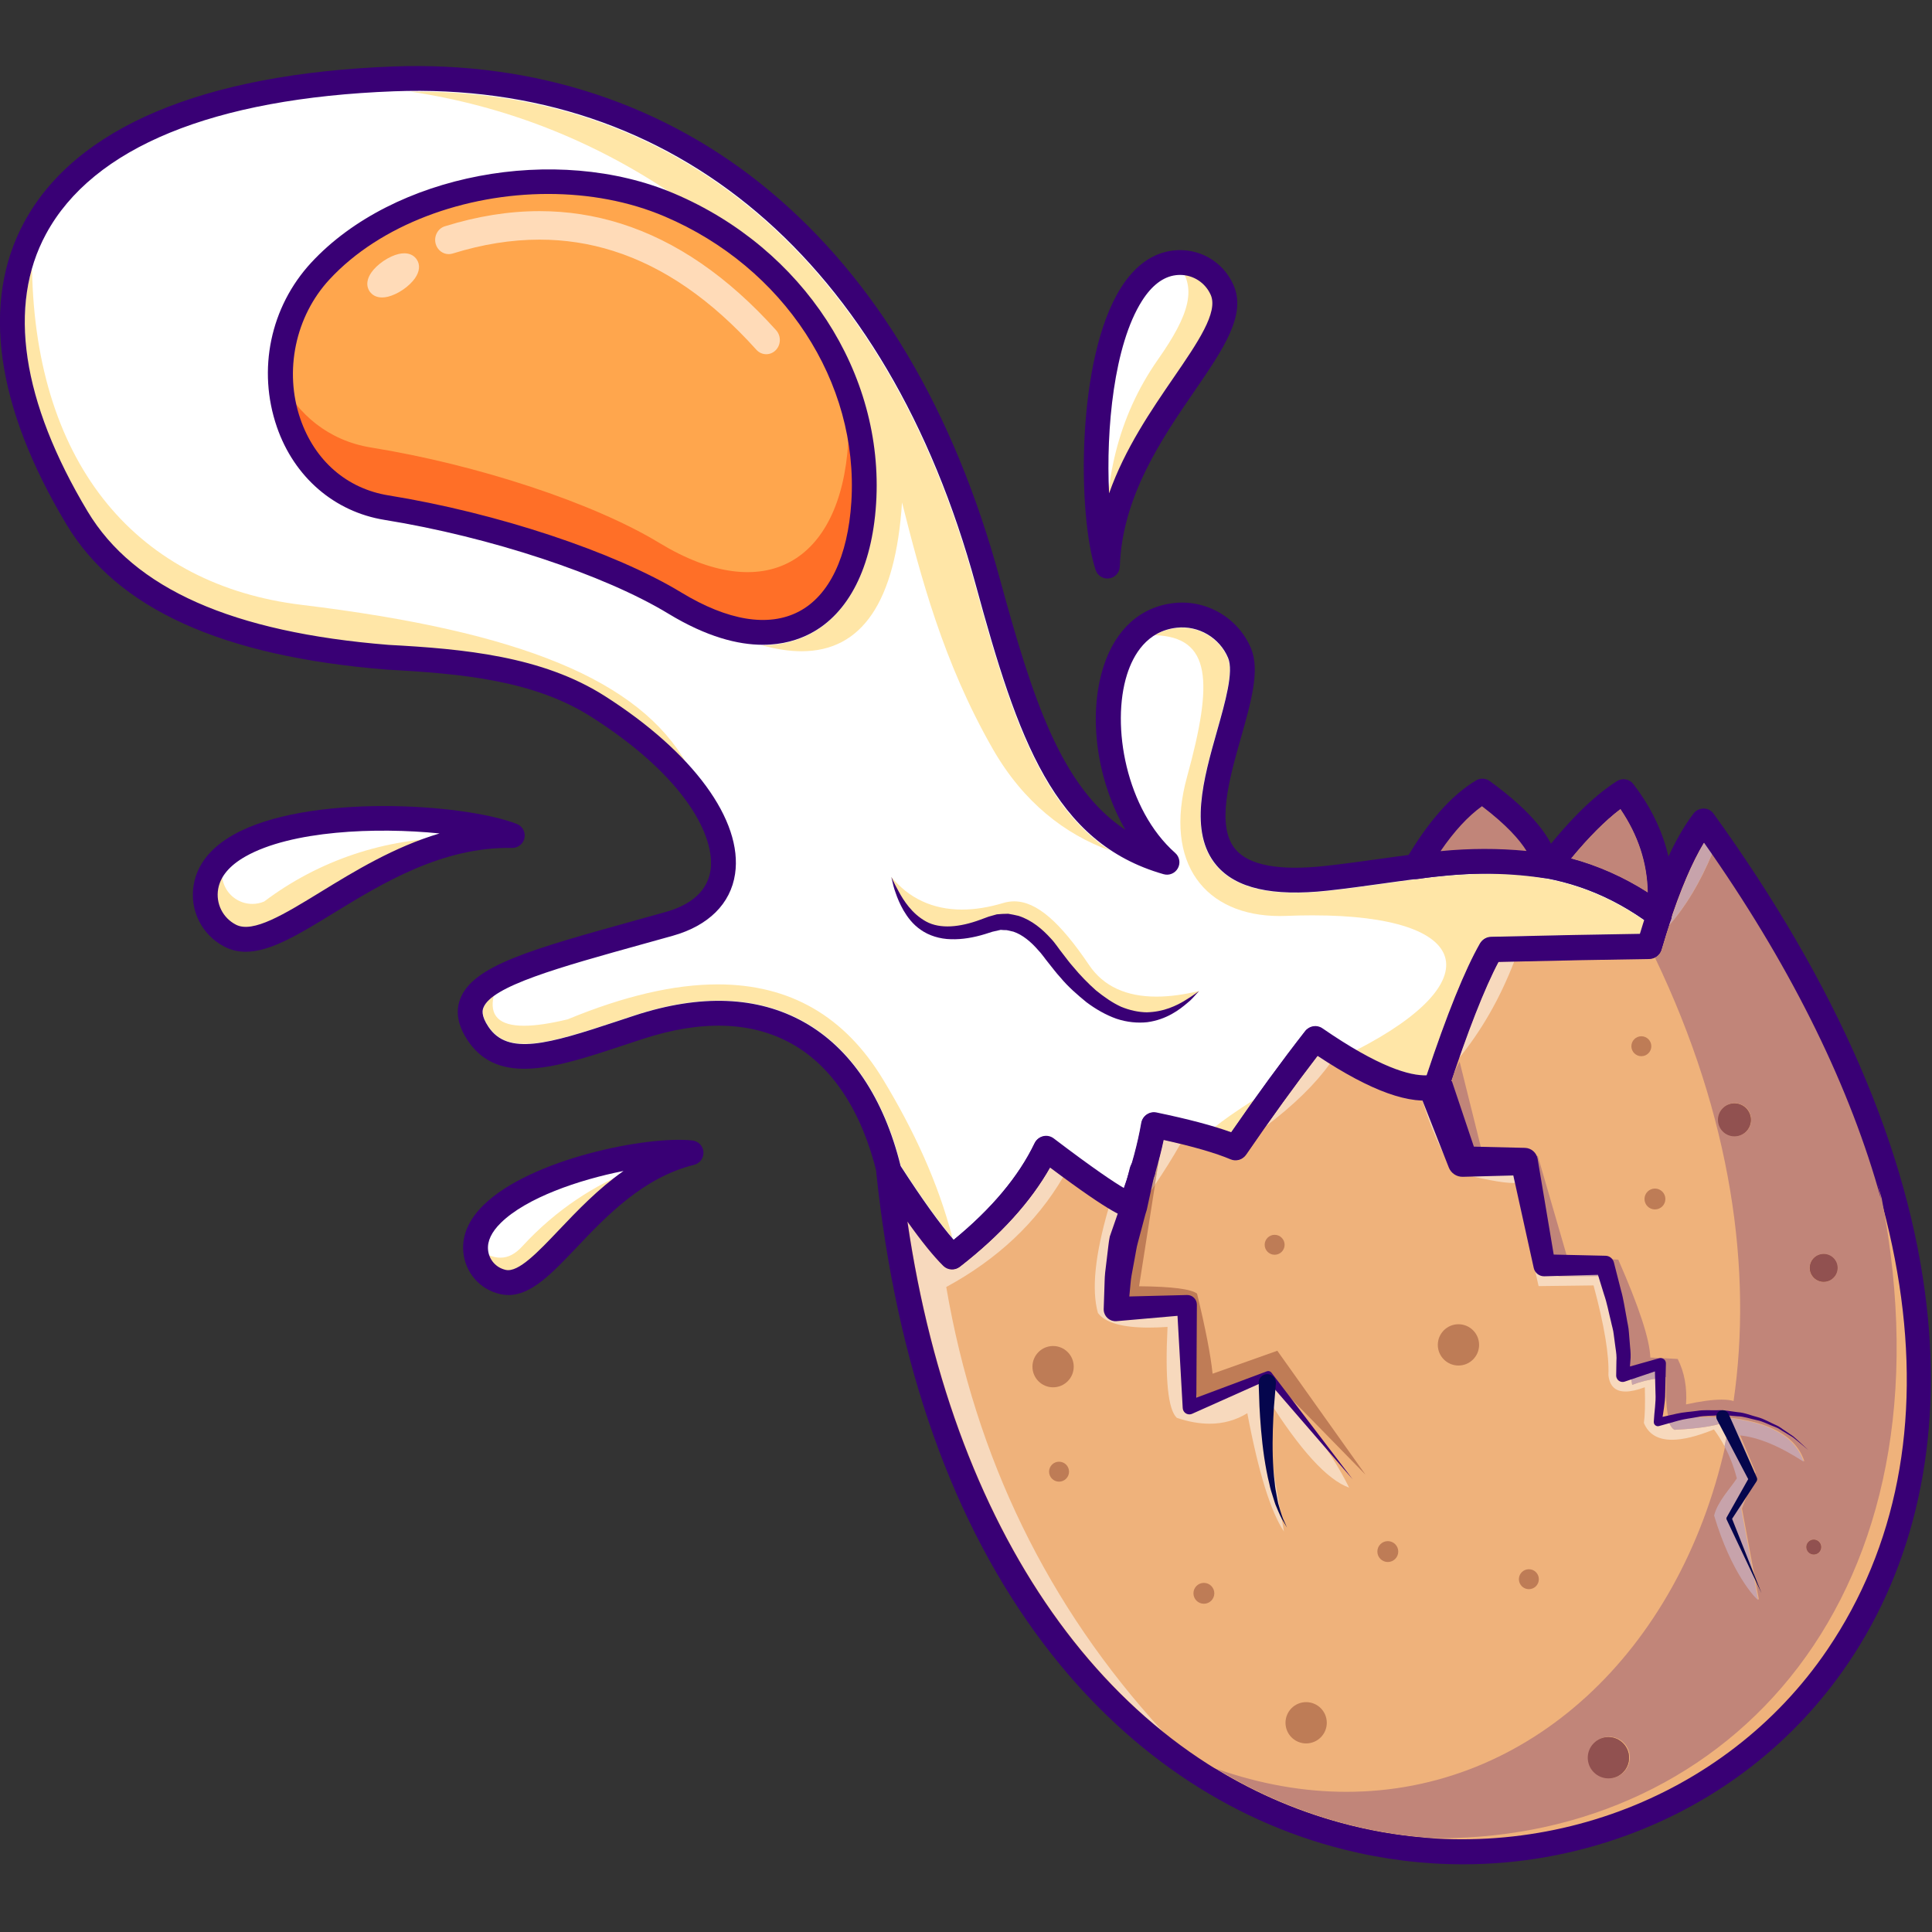 <?xml version="1.0" encoding="UTF-8" standalone="no"?>
<svg
   viewBox="0 0 3583 3583"
   height="3583"
   width="3583"
   xml:space="preserve"
   id="svg2"
   version="1.1"
   xmlns="http://www.w3.org/2000/svg"
   xmlns:svg="http://www.w3.org/2000/svg"
   xmlns:rdf="http://www.w3.org/1999/02/22-rdf-syntax-ns#"
   xmlns:cc="http://creativecommons.org/ns#"
   xmlns:dc="http://purl.org/dc/elements/1.1/"><rect x="0" y="0" width="3583" height="3583" fill="#333333" stroke="none"/><defs
     id="defs6" /><g
     transform="matrix(1.333,0,0,-1.333,-896.361,4684.987)"
     id="g10"><g
       transform="scale(0.1)"
       id="g12"><g
         transform="scale(2.454)"
         id="g14" /><g
         transform="scale(1.177)"
         id="g18"><path
           id="path20"
           style="fill:#ffffff;fill-opacity:1;fill-rule:evenodd;stroke:none"
           d="m 11331.7,15069.5 c 16.1,-180.9 148.1,-330.2 325.6,-368.5 506.9,-109.6 1046.7,1238 2219.4,1527.2 -656.8,71.8 -2612.7,-405.8 -2545,-1158.7" /></g><g
         transform="scale(1.934)"
         id="g22"><path
           id="path24"
           style="fill:#ffffff;fill-opacity:1;fill-rule:evenodd;stroke:none"
           d="m 11926,16282.6 c 144.1,17.4 282.7,-60.9 342.2,-193.2 169.8,-377.9 -793.4,-1024 -824.4,-1988.5 -165.4,501.4 -117.4,2109.3 482.2,2181.7" /></g><g
         transform="scale(1.909)"
         id="g26"><path
           id="path28"
           style="fill:#ffc69b;fill-opacity:1;fill-rule:nonzero;stroke:none"
           d="m 11605,14428.5 c 113.9,898.4 987.3,1507.6 823.8,1871.5 163.5,-363.8 -709.7,-973.1 -823.7,-1871.5 h -0.1" /></g><g
         transform="scale(1.933)"
         id="g30"><path
           id="path32"
           style="fill:#ffe6a7;fill-opacity:1;fill-rule:nonzero;stroke:none"
           d="m 11442.7,14242.7 c -17.5,456.2 73.1,928.2 370.8,1352.5 223.1,318.2 295.2,528.2 123.5,702.4 13.4,1.6 26.7,2.4 40,2.4 129.4,0 248.5,-75.7 302.5,-195.8 v 0 c 161.5,-359.5 -701.3,-961.4 -813.9,-1849 l -22.9,-12.5" /></g><g
         transform="scale(1.47)"
         id="g34"><path
           id="path36"
           style="fill:#ffffff;fill-opacity:1;fill-rule:evenodd;stroke:none"
           d="m 6524.15,15517 c -32.52,-188.2 61,-375.7 230.81,-462.9 262.62,-134.6 650.88,161.7 1153.15,457.9 425.81,251.2 933.53,502.3 1516.02,490.9 -647.87,251.5 -2764.1,297.1 -2899.98,-485.9" /></g><g
         transform="scale(2.098)"
         id="g38"><path
           id="path40"
           style="fill:#ffffff;fill-opacity:1;fill-rule:evenodd;stroke:none"
           d="m 14208.8,10681.1 c -739.7,552.5 -1440.5,330.9 -2207.8,247.2 -1368.2,-149.1 -416.7,1113.4 -575.2,1493.1 -70.4,168.6 -243.7,270.7 -425.3,250.7 -603.1,-66.6 -563.1,-1189.2 -55.9,-1637.4 -679.4,193.5 -911.7,844.3 -1188.44,1859.4 -608.51,2232.1 -2082.09,3405.9 -3941.68,3335.7 -2309.16,-87.3 -3107.52,-1227.7 -2098.74,-2910.7 368.48,-614.9 1153.8,-852 2060.12,-924.8 498.52,-26.6 997.04,-72.6 1395.02,-325.9 903.17,-574.9 1087.66,-1269.9 472.73,-1442.1 -966.72,-270.7 -1496.71,-388.8 -1266.88,-729.51 185.41,-274.84 568.61,-117.99 1064.69,44.1 881.63,288.01 1459.24,-118.76 1659.94,-953.42 180.49,-280.18 320.7,-469.49 420.48,-568.17 293.81,228.26 500.86,467.91 621.26,718.96 320.9,-243.66 509.1,-368.8 564.5,-375.14 72.1,190.31 122.3,367.56 150.6,531.8 244.9,-51.01 426.1,-101.6 544,-151.61 182.7,266.55 357.9,507.44 525.9,722.92 365.4,-251.95 633.1,-358.21 803.2,-318.93 141.4,430.2 262.8,733.8 364,910.9 428.5,10.1 778.7,16.9 1050.5,20.5 20.8,71.2 41.7,138.6 63,202.4" /></g><g
         transform="scale(1.927)"
         id="g42"><path
           id="path44"
           style="fill:#ffe6a7;fill-opacity:1;fill-rule:nonzero;stroke:none"
           d="m 8448.92,12721.9 c -154.35,167.8 -355.91,333.7 -597.1,487.2 -451.21,287.2 -1018.79,339.6 -1559.02,368.5 -1127.53,90.4 -1838.08,405.4 -2172.29,963.1 -404.62,675 -540.17,1276.8 -399.75,1759.3 24.45,-1437.1 777.01,-2286.5 1946.04,-2428.1 1592.12,-192.9 2439.34,-546 2782.12,-1150" /></g><g
         transform="scale(1.316)"
         id="g46"><path
           id="path48"
           style="fill:#ffe6a7;fill-opacity:1;fill-rule:nonzero;stroke:none"
           d="m 15179,13619.3 c -141.1,163.9 -324,419.5 -545.7,762.8 -177.9,720.9 -531.6,1247 -1023.7,1522 -268,149.6 -569,224.5 -900.5,224.5 -274.7,0 -570.4,-51.5 -885.4,-154.3 -64.2,-21 -127.2,-41.9 -189,-62.4 -422.8,-140.4 -742.7,-240.5 -977,-240.5 -170.2,0 -295.3,52.8 -382,181.2 -83.4,123.6 -61.9,181.7 -54.9,200.8 15.6,42.4 52.6,83.6 108.1,124.4 -47.6,-210.1 58.9,-315.1 319.8,-315.1 120.9,0 274.9,22.5 462.1,67.7 597.3,246.8 1125.5,369.6 1586.5,369.6 764.7,0 1344.6,-337.8 1749.4,-1007.5 326.6,-540.4 581.9,-1091.3 732.3,-1673.2" /></g><g
         transform="scale(1.483)"
         id="g50"><path
           id="path52"
           style="fill:#ffe6a7;fill-opacity:1;fill-rule:nonzero;stroke:none"
           d="m 16082.6,13073.4 c -46.7,17.1 -97.9,34.1 -153.8,51 76.7,63 195.6,147 371.2,258.8 -71.8,-100.6 -144.4,-203.8 -217.4,-309.8" /></g><g
         transform="scale(1.816)"
         id="g54"><path
           id="path56"
           style="fill:#ffe6a7;fill-opacity:1;fill-rule:nonzero;stroke:none"
           d="m 14619.1,11113.5 c -103.2,0 -267.2,43.5 -527,194.3 1026.8,525.5 901.8,1033.2 -332.3,1033.2 -64.3,0 -131.7,-1.3 -201.9,-4.2 -17,-0.7 -33.7,-1 -50.3,-1 -569.9,0 -893.7,401.7 -710.4,1067.3 201.3,730.7 185.8,1069.7 -246.8,1084.3 46.4,28 101.3,47.9 166.1,55 13.7,1.6 27.4,2.3 41.1,2.3 151.7,0 292.7,-92 352,-234 43.9,-105 -21.4,-335.7 -84.6,-558.7 -102.9,-363.4 -219.6,-775.3 -4.5,-1029.9 118,-139.5 316.7,-208.3 603.8,-208.3 76.3,0 158.8,4.8 247.8,14.5 142.3,15.5 283.6,35.3 420.2,54.3 280.3,39 554.3,77.3 825.8,77.3 395.6,0 785.9,-81.2 1181.9,-359 -10.7,-33.6 -21.4,-68.1 -32.1,-103.4 -305.7,-4.3 -690.2,-12 -1144.4,-22.7 -33.3,-0.8 -63.8,-19 -80.3,-47.9 -115.2,-201.7 -252.9,-542.3 -409.6,-1013.2 -4.7,-0.2 -9.5,-0.2 -14.5,-0.2" /></g><g
         transform="scale(1.441)"
         id="g58"><path
           id="path60"
           style="fill:#ffc69b;fill-opacity:1;fill-rule:nonzero;stroke:none"
           d="m 7460.03,15463.4 c 0,0.1 0.07,0.1 0.13,0.1 -0.06,0 -0.06,0 -0.13,-0.1 m 1.52,0.8 c 0.49,0.3 0.91,0.5 1.39,0.8 -0.48,-0.3 -0.9,-0.5 -1.39,-0.8 m 1.67,0.9 c 178.57,95.4 380.4,227.6 604.36,359.7 343.27,202.4 738.73,404.9 1182.77,475.2 v -0.1 c -733.87,-116.2 -1334.97,-593.2 -1787.13,-834.8 m -807.2,366.5 c 0,0 0.01,0.1 0.02,0.1 0,0 -0.02,-0.1 -0.02,-0.1" /></g><g
         transform="scale(1.441)"
         id="g62"><path
           id="path64"
           style="fill:#ffe6a7;fill-opacity:1;fill-rule:nonzero;stroke:none"
           d="m 7036.89,15317.6 c -53.14,0 -102.69,10.6 -148.41,34.1 v 0 c -150.17,77.1 -241.83,231.1 -241.9,395.8 -0.02,25.2 2.12,50.6 6.53,76.2 0.09,0.5 0.2,1.1 0.3,1.7 0.01,0 0.02,0.1 0.03,0.1 27.13,152.5 128.29,273.9 278.25,369 -120.7,-86.6 -157.57,-250.2 -85.28,-380.5 53.16,-95.7 152.81,-151 256.53,-151 38.3,0 77.08,7.6 114.33,23.4 529.97,399.2 1173.99,613.6 1833.82,613.6 65.08,0 130.29,-2.1 195.64,-6.2 v -0.2 c -443.86,-70.3 -839.17,-272.6 -1182.31,-475 -223.87,-132.1 -425.62,-264.2 -604.12,-359.5 -0.14,-0.1 -0.21,-0.1 -0.28,-0.1 -0.49,-0.3 -0.9,-0.5 -1.39,-0.8 -0.41,-0.2 -0.9,-0.5 -1.39,-0.7 -0.06,-0.1 -0.13,-0.1 -0.13,-0.1 -158.74,-84.5 -299.09,-139.8 -420.22,-139.8" /></g><g
         transform="scale(1.154)"
         id="g66"><path
           id="path68"
           style="fill:#ffc69b;fill-opacity:1;fill-rule:nonzero;stroke:none"
           d="m 11894,14999.5 v 0 c -181.3,39 -315.8,191.4 -332.3,376 -0.3,3.4 -0.6,6.8 -0.7,10.3 0.1,-3.5 0.4,-7 0.7,-10.3 16.5,-184.6 151.2,-337 332.3,-376 v 0 m 1202.6,946.6 c 140.1,127.1 292.8,249.5 461.2,353.9 0.1,-0.1 0.1,-0.1 0.1,-0.1 -168.5,-104.4 -321.2,-226.7 -461.3,-353.8" /></g><g
         transform="scale(1.158)"
         id="g70"><path
           id="path72"
           style="fill:#ffe6a7;fill-opacity:1;fill-rule:nonzero;stroke:none"
           d="m 11904.6,14930.5 c -20.1,0 -40.2,2.1 -60.2,6.4 v 0 c -180.4,38.9 -314.5,190.6 -330.9,374.4 -0.4,3.4 -0.6,6.8 -0.8,10.3 -1,15.8 -0.9,31.4 -0.2,47.1 117.3,-87.3 217.2,-128.2 306.8,-128.2 96.3,0.1 180.5,47.3 261,134.8 417.9,454.6 884.2,744.9 1342.6,924.7 27.9,-22.6 53.9,-45.4 78.4,-68 -167.8,-103.9 -319.9,-225.8 -459.3,-352.5 -489.8,-444.7 -824.1,-949 -1137.4,-949" /></g><g
         transform="scale(2.078)"
         id="g74"><path
           id="path76"
           style="fill:#ffe6a7;fill-opacity:1;fill-rule:nonzero;stroke:none"
           d="m 10666.9,11218.9 c -299.9,108.1 -578.9,322.7 -783.05,678.6 -335.17,584.5 -484.52,1162.8 -608.7,1652.2 -43.16,-664.5 -267.32,-996.5 -672.59,-996.5 -81.27,0 -169.9,13.3 -265.69,40 1.39,0 2.84,0 4.23,0 132.7,0 238.03,33.5 317.51,74.9 257.27,134.3 413.79,443.6 440.78,871 54.95,872.8 -487.6,1706.2 -1350.1,2073.8 -7.45,3.2 -14.96,6.3 -22.47,9.4 -533.2,356.7 -1113.66,582.5 -1741.75,677.5 14.49,0.1 29.02,0.2 43.4,0.2 1804.69,0 3162.43,-1197.5 3737.83,-3308.4 230.18,-844.3 432.3,-1461.3 900.6,-1772.7" /></g><g
         transform="scale(1.436)"
         id="g78"><path
           id="path80"
           style="fill:#ffe6a7;fill-opacity:1;fill-rule:nonzero;stroke:none"
           d="m 15756.4,14617.5 c -280.8,0 -568.8,198.5 -864.1,595.5 -135.1,194.6 -303.7,332 -484.9,332 -43.4,0 -87.5,-7.9 -132,-24.7 -143.6,-54.4 -270.8,-83.5 -383.3,-83.5 -267.2,0 -451.3,164.1 -573.9,542.2 167.3,-203.9 397.4,-316.3 684.4,-316.3 123.3,0 257.1,20.7 400.9,63.9 34.9,10.5 69.8,15.8 104.9,15.8 216.9,0 444.4,-199.9 726.4,-618 139.9,-207.1 362.4,-305.1 651.7,-305.1 125.7,0 263.9,18.5 413.5,54.5 -178.1,-170.8 -359.3,-256.3 -543.6,-256.3" /></g><g
         transform="scale(2.454)"
         id="g82"><path
           id="path84"
           style="fill:#efb27b;fill-opacity:1;fill-rule:evenodd;stroke:none"
           d="m 12091.5,8956.97 c 97.2,332.97 200.1,570.58 308.8,712.84 C 16651.4,3778.5 8474.17,1064.07 7779.62,7682.27 c 154.28,-239.49 274.13,-401.3 359.42,-485.66 251.14,195.11 428.16,399.96 531.01,614.55 274.33,-208.27 435.17,-315.24 482.52,-320.66 61.66,162.68 104.57,314.18 128.73,454.57 209.33,-43.6 364.27,-86.84 465.04,-129.59 156.11,227.84 305.96,433.75 449.56,617.94 312.3,-215.37 541.1,-306.2 686.5,-272.62 120.9,367.73 224.7,627.26 311.1,778.61 366.3,8.68 665.6,14.46 898,17.56" /></g><g
         transform="scale(1.705)"
         id="g86"><path
           id="path88"
           style="fill:#f7d9bd;fill-opacity:1;fill-rule:nonzero;stroke:none"
           d="m 13429,6487.66 c -1072.2,864.91 -1809.5,2315.56 -2079.6,4159.04 83.8,-117.8 157.6,-212.8 222.2,-286.4 0,-0.1 0.2,-0.2 0.3,-0.3 0.2,-0.2 0.4,-0.4 0.6,-0.7 0.1,-0.2 0.3,-0.3 0.4,-0.5 0.2,-0.1 0.3,-0.3 0.4,-0.4 23.3,-26.5 45.5,-50.1 66.4,-71 0.1,0 0.2,-0.1 0.3,-0.2 0.1,-0.2 0.3,-0.4 0.6,-0.5 0,-0.2 0.1,-0.3 0.2,-0.3 0.2,-0.2 0.3,-0.4 0.5,-0.6 0.3,-0.2 0.5,-0.5 0.8,-0.8 19.6,-19.3 45.4,-29.2 71.2,-29.2 21.9,0 43.8,7.1 62.1,21.3 7.8,6 15.5,12 23.1,18.1 318.5,251 557.9,517.4 713.5,793.5 v 0 c 38.1,-28.6 73.9,-55.1 107.4,-79.8 -217.9,-371 -535.8,-670 -954.2,-897.3 239.1,-1393.59 827.1,-2601.63 1763.8,-3623.94 m 991.9,1629.12 c -108.4,161.8 -208.1,483.53 -298.9,965.24 -93,-57.23 -195.7,-85.85 -307.9,-85.85 -83.8,0 -173,16.01 -267.5,47.91 -71.6,67.03 -96.8,314.34 -75.7,741.98 -54.5,-3.75 -105.3,-5.57 -152.4,-5.57 -217.7,0 -356.1,39.65 -415.4,119.11 -53.3,188.5 -24.4,473.6 86.7,854.7 90.5,-54.7 130.4,-68.1 154.7,-72.7 -63.8,-250.6 -82.7,-499.9 -56.6,-747.52 0,0 180.1,10.15 540.4,30.5 v 0 c -12.7,-280.74 13.5,-551.8 78.6,-812.94 144.4,58.41 323.6,132.77 537.7,222.85 0.3,0.06 0.6,0.18 0.8,0.23 307.8,-271.05 543.7,-571.09 707.3,-900.2 -179.1,63.57 -402,308.41 -669,734.35 -22.1,-104.91 23.6,-468.93 137.2,-1092.09 M 13368.2,10946 c 11.1,70.2 22.8,145 35.2,224.2 12.6,48.6 23.8,96.4 33.8,143.3 49,-10.9 95.8,-21.8 140.1,-32.6 -65.2,-114.4 -134.9,-226 -209.1,-334.9 m 902,475 c 145.6,206.7 287.9,400.4 425.1,578.9 v 0 c 34.3,-22.8 67.8,-44.4 100.7,-65.1 -118.1,-165.8 -293.4,-337 -525.8,-513.8 m 1576.2,554.8 c 121.7,349 230,613.6 323.4,789.5 44,1 87.4,2.1 130.2,3 -116.3,-301.4 -267.5,-565.5 -453.6,-792.5" /></g><g
         transform="scale(2.091)"
         id="g90"><path
           id="path92"
           style="fill:#390075;fill-opacity:1;fill-rule:nonzero;stroke:none"
           d="m 14187.9,10509.9 h 0.2 -0.2 M 9253.45,8680.48 C 9566.93,6540.67 10652.6,5049.94 12199,4662.44 c 1218.1,-305.25 2494.7,165.4 3176.4,1171.28 924.6,1364.21 623.7,3315.93 -823.3,5367.88 -98.4,-163.2 -194,-402.9 -285,-714.9 -10.1,-34.8 -41.9,-58.9 -78.1,-59.3 -263.8,-3.5 -601.8,-10.1 -1005.4,-19.6 -94.2,-177.4 -207.1,-465.57 -336.1,-857.94 -9,-27.4 -31.7,-48.15 -59.8,-54.66 -185.2,-42.69 -449.3,51.74 -806.3,288.57 -152.6,-198.48 -312.9,-420.15 -477.2,-659.94 -22.2,-32.42 -64.2,-44.71 -100.3,-29.32 -99.6,42.23 -250.2,85.74 -448.3,129.63 -30.6,-145.45 -77.2,-301.19 -139,-464.23 -13.4,-35.34 -49.2,-57.05 -86.6,-52.74 -34.9,4.01 -98.3,11.23 -528.7,333.7 -129.9,-230.52 -331.46,-452.71 -600.52,-661.72 -32.7,-25.39 -79.23,-22.66 -108.68,6.46 -65.17,64.5 -144.12,161.9 -238.65,294.87 M 12950.1,4403.96 c -263.9,0 -529.3,32.65 -791.3,98.35 -778,194.94 -1469.1,667.93 -1998.6,1367.85 -604.65,799.22 -979.43,1854.12 -1113.88,3135.42 -4.02,38.01 18.6,73.83 54.65,86.5 36.05,12.71 76.12,-1.05 96.82,-33.19 148.04,-229.8 268.96,-398.34 360.53,-502.58 252.32,206.03 433.97,422.73 540.48,644.83 10.7,22.33 30.9,38.73 55,44.57 24.1,5.73 49.5,0.48 69.3,-14.54 268.4,-203.79 402.5,-292.68 468.9,-331.36 54.5,155.02 93.8,301.57 117.1,436.7 3.7,22.09 16.4,41.64 34.9,54.27 18.5,12.62 41.3,17.16 63.3,12.57 213.2,-44.47 377.1,-87.88 498,-132.06 170.1,246.44 335.9,473.32 493.2,675 26.9,34.48 75.9,41.94 111.9,17.22 375.1,-258.68 582.5,-317.83 696.5,-313.05 136,408.84 255.6,704.64 355.6,879.74 14.4,25.1 40.8,40.9 69.8,41.6 394.4,9.3 728.2,16 993.7,19.8 112.6,373.1 230.2,636.7 358.7,804.9 15.9,20.7 40.7,31.6 66.7,32.3 26.2,-0.3 50.5,-13 65.8,-34.2 822.1,-1139.3 1299,-2239.89 1417.4,-3271.26 103.5,-901.31 -77.1,-1725.11 -522.5,-2382.24 -356.9,-526.49 -865.6,-922.06 -1471.2,-1143.83 -351.2,-128.62 -719.5,-193.31 -1090.8,-193.31" /></g><g
         transform="scale(1.578)"
         id="g94"><path
           id="path96"
           style="fill:#bf7c56;fill-opacity:1;fill-rule:nonzero;stroke:none"
           d="m 16300,9271.46 c -571.7,584.19 -857.4,876.24 -857.4,876.24 -17.1,-6.1 -33.7,-12.2 -50,-18 0,0 0,0 -0.1,0 -0.2,-0.1 -0.5,-0.2 -0.8,-0.3 -384.2,-138.46 -576.2,-207.59 -576.2,-207.59 -59.8,563.49 -89.8,845.19 -89.8,845.19 v 0 0 0 c -100.2,-1.1 -187.7,-1.6 -262.6,-1.6 -130,0 -221.9,1.6 -275.5,5 15.4,307.7 41.7,565.7 78.9,773.7 22.3,7.3 41.9,21.5 55.6,40.9 0,0.1 0,0.1 0.1,0.1 0,0.1 0,0.1 0,0.2 5.1,7.3 9.5,15.3 12.8,24 16.1,42.5 31.4,84.7 46,126.4 21.6,30.4 42.9,60.9 63.8,91.7 -93.7,-597 -140.6,-895.4 -140.6,-895.4 290.8,-2.5 461.2,-24.4 511.3,-65.4 74.1,-305.4 119.7,-540.6 136.9,-705.6 380.3,135.1 570.6,202.5 570.6,202.5 518.1,-727.86 777,-1092.04 777,-1092.04" /></g><g
         transform="scale(1.49)"
         id="g98"><path
           id="path100"
           style="fill:#c49784;fill-opacity:1;fill-rule:nonzero;stroke:none"
           d="m 16299.1,10726.6 c 0.3,0 0.6,0.2 0.8,0.3 0.1,-0.1 0.1,0 0.1,-0.1 -0.3,0 -0.6,-0.2 -0.9,-0.2 m -705.2,675.2 v 0 0 0 m -365.1,1025.8 c 42.2,121.4 78.3,239.5 107.8,353.7 -14.2,-90.7 -27.7,-176.2 -40.3,-256.6 -22.1,-32.6 -44.7,-65 -67.5,-97.1" /></g><g
         transform="scale(1.387)"
         id="g102"><path
           id="path104"
           style="fill:#400052;fill-opacity:1;fill-rule:nonzero;stroke:none"
           d="m 16236.6,13138.2 v 0.1 c 25.4,8.3 47.7,24.5 63.3,46.5 -15.6,-22 -38,-38.3 -63.3,-46.6 m 63.3,46.7 c 0,0.1 0.1,0.1 0.1,0.2 0,-0.1 -0.1,-0.1 -0.1,-0.2" /></g><g
         transform="scale(1.889)"
         id="g106"><path
           id="path108"
           style="fill:#f7d9bd;fill-opacity:1;fill-rule:nonzero;stroke:none"
           d="m 16261.4,7953.28 c -23,43.3 -49.2,84.74 -78.3,124.49 -124.5,-50.71 -227.5,-76.06 -308.9,-76.06 -104.1,0 -173.1,41.29 -207,123.86 7.9,54.42 10.2,142.18 6.8,263.02 -56,-21.07 -103.4,-31.6 -141.9,-31.6 -75.9,0 -118,40.65 -126.3,122.06 6.3,145.62 -30.1,365.39 -109.3,659.38 0,0 -134.9,-1.75 -404.8,-5.08 0,0 -57.4,253.33 -172.4,760.16 -5,-0.37 -10.4,-0.53 -16.3,-0.53 -75.7,0 -222.8,27.58 -441.5,82.57 -93.7,163.45 -169,338.55 -225.9,525.15 6.3,-0.2 12.6,-0.3 18.8,-0.3 36.1,0 70,3.7 101.8,11 2.8,0.7 5.5,1.4 8.2,2.3 32.2,-106.9 89.2,-260.8 170.9,-461.9 2,0.1 3.9,0.3 5.8,0.5 9.5,-26.2 19.5,-53.4 29.8,-81.78 0,0 144,0.16 431.6,0.64 8.9,-49.07 18.6,-97.24 29,-144.45 24.8,-127.62 57.7,-296.79 98.6,-507.46 -13.4,-28.64 13.5,-45.95 80.6,-51.98 9,-20.49 18.2,-40.71 27.6,-60.72 0,0 124.1,0.37 372.5,1.01 46.2,-153.66 80.3,-397.1 102.4,-730.25 0,0 17.9,4.49 53.8,13.39 4.7,-27.42 9.4,-55.58 14.2,-84.53 56.9,22.6 122.2,38.95 195.8,49.12 17.3,-103.8 28,-207.76 32.3,-311.88 11,2.7 23.4,5.19 36.9,7.46 11.2,-40.17 26.9,-65.37 46.9,-75.64 194.6,9.53 330.2,32.82 406.9,69.93 -11.5,-64.84 -24.4,-128.68 -38.6,-191.88" /></g><g
         transform="scale(2.104)"
         id="g110"><path
           id="path112"
           style="fill:#390075;fill-opacity:1;fill-rule:nonzero;stroke:none"
           d="m 9151.43,8994.32 c 143.75,-222.55 261.44,-386.22 350.95,-488.09 250.85,204.83 431.43,420.26 537.32,641.07 10.6,22.19 30.7,38.5 54.7,44.3 23.9,5.7 49.2,0.47 68.9,-14.45 266.8,-202.6 400.1,-290.97 466.1,-329.42 54.2,154.11 93.3,299.8 116.4,434.14 3.8,21.96 16.3,41.4 34.7,53.95 18.4,12.55 41.1,17.06 62.9,12.5 212,-44.21 375,-87.37 495.1,-131.29 169.2,244.99 334,470.55 490.3,671.05 26.8,34.27 75.5,41.69 111.3,17.12 372.9,-257.17 579.2,-315.97 692.4,-311.22 135.3,406.42 254.1,700.52 353.6,874.62 14.3,24.9 40.5,40.6 69.3,41.3 392.1,9.3 724,15.9 987.9,19.7 9.2,30.3 18.5,60.1 27.7,89.2 -576.5,404.5 -1138.8,326.1 -1733.1,243.1 -118,-16.4 -239.9,-33.4 -362.8,-46.8 -365.7,-39.8 -606.2,14.9 -735.1,167.3 -185.7,219.8 -85,575.4 3.9,889 54.5,192.6 110.9,391.7 73,482.4 -55.8,133.6 -195.4,215.9 -339.3,200 -197.8,-21.8 -288.1,-180.2 -329,-309.2 -107.4,-339.1 -5.1,-894.3 318.6,-1180.4 28.7,-25.3 36,-67.2 17.6,-100.8 -18.4,-33.6 -57.6,-50.2 -94.4,-39.6 -726.9,207 -963.58,891.2 -1241.71,1911.4 -584.87,2145.6 -1987.68,3335.9 -3847.97,3265.6 -1194.98,-45.2 -1990.33,-371.3 -2300.05,-942.9 -256.34,-473.1 -161.35,-1107.7 274.69,-1835.2 306.22,-511 957.25,-799.6 1990.33,-882.5 494.98,-26.4 1015.02,-74.4 1428.43,-337.5 584.4,-372 914.91,-823 862.53,-1177.1 -29.24,-197.4 -175.93,-342.7 -413.08,-409.2 -64.89,-18.1 -127.78,-35.6 -188.62,-52.5 -564.3,-156.8 -1010.03,-280.6 -1062.99,-424.3 -4.42,-12 -17.82,-48.32 34.32,-125.61 128.82,-190.95 393.41,-114.51 849.88,37.08 38.65,12.83 78.06,25.9 118.23,39.02 434.75,142.01 810.47,127.21 1116.84,-43.92 307.79,-171.98 528.97,-500.97 640.2,-951.85 m 342.82,-681.51 c -20.96,0 -41.83,8.04 -57.7,23.72 -105.01,103.87 -245.86,293.72 -430.58,580.46 -4.99,7.74 -8.6,16.3 -10.79,25.28 -99.11,412.23 -294.15,709.85 -564.05,860.58 -264.68,147.93 -596.33,158.44 -985.79,31.23 -39.88,-13.02 -79.05,-26.05 -117.46,-38.79 -446.97,-148.35 -832.91,-276.51 -1037.64,26.96 -65.79,97.49 -83.38,189.75 -52.29,274.05 82.05,222.6 469.55,330.3 1173.03,525.7 60.75,16.9 123.59,34.4 188.33,52.5 121.02,33.9 270.43,109.1 294.96,275.1 31.99,216.2 -155.25,611.7 -788.28,1014.6 -380.19,242 -856.11,285.8 -1351.28,312.3 -1091.9,87.5 -1784.68,402.1 -2120.12,961.8 -467.52,780 -563.73,1470.8 -278.22,1997.8 338.89,625.5 1181.99,981.2 2438.17,1028.7 940.25,35.2 1800.82,-248.4 2488.52,-821.1 707.94,-589.5 1220.65,-1452.6 1524.02,-2565.4 217.92,-799.6 406.72,-1380.6 830.42,-1661.1 -184.5,319.3 -250.8,744.2 -145.3,1077 78.6,248 244.6,398.2 467.4,422.7 215.9,23.8 425.1,-99.5 508.8,-299.9 59.9,-143.6 1.3,-350.6 -66.6,-590.3 -77.7,-274.3 -165.8,-585.2 -36.4,-738.3 89.7,-106.1 288.8,-143.1 591.9,-110.1 120.4,13.1 241.2,29.9 357.9,46.2 645,89.9 1254.2,174.9 1901.5,-308.6 28.4,-21.1 40,-58.1 28.8,-91.6 -20.8,-62.6 -41.6,-129.5 -61.9,-198.9 -10.1,-34.6 -41.6,-58.6 -77.7,-59.1 -262.2,-3.4 -598.2,-9.9 -999.4,-19.4 -93.7,-176.4 -206,-462.86 -334.2,-852.93 -8.9,-27.24 -31.5,-47.87 -59.5,-54.34 -183.9,-42.49 -446.6,51.44 -801.5,286.88 -151.8,-197.32 -311.1,-417.69 -474.4,-656.08 -22.1,-32.18 -63.8,-44.45 -99.8,-29.14 -99,41.97 -248.7,85.23 -445.6,128.87 -30.5,-144.6 -76.8,-299.43 -138.2,-461.52 -13.3,-35.13 -48.9,-56.52 -86.1,-52.43 -34.7,3.99 -97.7,11.17 -525.6,331.75 -129.1,-229.17 -329.53,-450.07 -597.01,-657.84 -14.88,-11.55 -32.61,-17.31 -50.34,-17.31" /></g><g
         transform="scale(1.945)"
         id="g114"><path
           id="path116"
           style="fill:#390075;fill-opacity:1;fill-rule:nonzero;stroke:none"
           d="m 11858,16189.8 h 0.3 z m 40.2,-86.3 c -9.8,0 -19.6,-0.6 -29.6,-1.8 v 0 c -90.5,-10.9 -172,-72.6 -242.4,-183.4 -201.3,-316.8 -258.2,-918.6 -235.6,-1377.3 112.9,319.4 300.9,593.6 462.6,829.3 171.7,250.4 320,466.7 264.1,591 -39.3,87.6 -125.1,142.2 -219.1,142.2 z m -519.6,-2171.7 c -37.8,0 -72.1,24.2 -84.2,61 -129,390.6 -140.8,1512.6 181.9,2020.6 100.3,157.9 225.2,246.9 371.1,264.5 182.7,22.1 356.3,-75.9 431.8,-243.8 96.8,-215.3 -69.3,-457.5 -279.6,-764.2 -230,-335.3 -516.2,-752.6 -532.2,-1252.2 -1.5,-43 -33.5,-78.8 -76.1,-84.9 -4.2,-0.7 -8.5,-1 -12.7,-1" /></g><g
         transform="scale(1.479)"
         id="g118"><path
           id="path120"
           style="fill:#390075;fill-opacity:1;fill-rule:nonzero;stroke:none"
           d="m 6598.81,15401 c -23.75,-137.3 43.63,-272.5 167.67,-336.1 159.56,-82 453.67,98.4 794.16,307 320.61,196.5 693.48,424.9 1120.78,551.6 -601.13,60.7 -1395.15,26.7 -1825.02,-216.2 -150.37,-85 -237.05,-188.1 -257.59,-306.3 z m 258.95,-590.6 c -68.97,0 -134.78,14.5 -197.84,46.8 -215.36,110.5 -332.36,345.1 -291.14,583.6 l 0.02,0.1 c 33.04,190.5 158.46,348.5 372.76,469.6 689.33,389.5 2162.23,298.1 2666.54,102.3 52.8,-20.5 83.23,-75.9 72.28,-131.4 -10.82,-54.8 -58.89,-94.2 -114.47,-94.2 -0.81,0 -1.55,0 -2.3,0 -658.73,12.1 -1224.97,-334.9 -1681,-614.3 -321.83,-197.3 -591.53,-362.5 -824.85,-362.5" /></g><g
         transform="scale(1.187)"
         id="g122"><path
           id="path124"
           style="fill:#390075;fill-opacity:1;fill-rule:nonzero;stroke:none"
           d="m 12973,15884.4 c -527.9,-104.4 -1138.6,-314.6 -1437.1,-607.4 -109.2,-107.2 -159.9,-213.4 -150.7,-316 v -0.1 c 10.4,-116.6 94.3,-211.5 208.7,-236.1 147.4,-31.9 377.5,210 620.9,466.2 214.6,225.8 459.4,483.5 758.2,693.4 z m -1347.6,-1454.1 c -30.5,0 -61.4,3.3 -92.8,10.1 -239.7,51.6 -415.4,250.3 -437.2,494.7 -17.4,193.5 62.3,378.5 236.8,549.6 552.5,541.9 1918.7,815.3 2448.5,757.3 70.1,-7.6 124.6,-64.5 129.4,-134.9 4.6,-70.4 -41.8,-134.1 -110.4,-150.9 -596.1,-147 -1027.4,-601 -1374,-965.7 -293.9,-309.3 -532.3,-560.2 -800.3,-560.2" /></g><g
         transform="scale(1.545)"
         id="g126"><path
           id="path128"
           style="fill:#be7c56;fill-opacity:1;fill-rule:evenodd;stroke:none"
           d="m 16114,7420.72 c 102.8,0 186,-83.17 186,-185.95 0,-102.6 -83.2,-185.84 -186,-185.84 -102.6,0 -185.8,83.24 -185.8,185.84 0,102.78 83.2,185.95 185.8,185.95" /></g><g
         transform="scale(1.803)"
         id="g130"><path
           id="path132"
           style="fill:#af6c44;fill-opacity:1;fill-rule:evenodd;stroke:none"
           d="m 16140.7,6089.03 c 87.9,0 159.3,-71.31 159.3,-159.2 0,-88.01 -71.4,-159.32 -159.3,-159.32 -87.9,0 -159.3,71.31 -159.3,159.32 0,87.89 71.4,159.2 159.3,159.2" /></g><g
         transform="scale(1.675)"
         id="g134"><path
           id="path136"
           style="fill:#be7c56;fill-opacity:1;fill-rule:evenodd;stroke:none"
           d="m 16128.6,9983.58 c 94.6,0 171.4,-76.71 171.4,-171.5 0,-94.62 -76.8,-171.38 -171.4,-171.38 -94.6,0 -171.5,76.76 -171.5,171.38 0,94.79 76.9,171.5 171.5,171.5" /></g><g
         transform="scale(1.981)"
         id="g138"><path
           id="path140"
           style="fill:#af6c44;fill-opacity:1;fill-rule:evenodd;stroke:none"
           d="m 16202.2,8935.08 c 54,0 97.8,-43.78 97.8,-97.81 0,-53.87 -43.8,-97.75 -97.8,-97.75 -53.9,0 -97.8,43.88 -97.8,97.75 0,54.03 43.9,97.81 97.8,97.81" /></g><g
         transform="scale(1.329)"
         id="g142"><path
           id="path144"
           style="fill:#be7c56;fill-opacity:1;fill-rule:evenodd;stroke:none"
           d="m 16083.8,12354.8 c 119.5,0 216.2,-96.9 216.2,-216.2 0,-119.4 -96.7,-216.1 -216.2,-216.1 -119.2,0 -215.9,96.7 -215.9,216.1 0,119.3 96.7,216.2 215.9,216.2" /></g><g
         transform="scale(1.325)"
         id="g146"><path
           id="path148"
           style="fill:#be7c56;fill-opacity:1;fill-rule:evenodd;stroke:none"
           d="m 16195.2,11177.4 c 57.8,0 104.8,-47 104.8,-104.8 0,-57.8 -47,-104.8 -104.8,-104.8 -57.8,0 -104.8,47 -104.8,104.8 0,57.8 47,104.8 104.8,104.8" /></g><g
         transform="scale(1.822)"
         id="g150"><path
           id="path152"
           style="fill:#be7c56;fill-opacity:1;fill-rule:evenodd;stroke:none"
           d="m 16223.9,11377.1 c 42,0 76.1,-34.1 76.1,-76.2 0,-42 -34.1,-76.1 -76.1,-76.1 -42,0 -76.2,34.1 -76.2,76.1 0,42.1 34.2,76.2 76.2,76.2" /></g><g
         transform="scale(1.509)"
         id="g154"><path
           id="path156"
           style="fill:#be7c56;fill-opacity:1;fill-rule:evenodd;stroke:none"
           d="m 16208,11906.3 c 50.9,0 92,-41.2 92,-92 0,-50.7 -41.1,-91.8 -92,-91.8 -50.7,0 -91.8,41.1 -91.8,91.8 0,50.8 41.1,92 91.8,92" /></g><g
         transform="scale(1.726)"
         id="g158"><path
           id="path160"
           style="fill:#be7c56;fill-opacity:1;fill-rule:evenodd;stroke:none"
           d="m 16219.7,7713.84 c 44.4,0 80.3,-35.93 80.3,-80.33 0,-44.39 -35.9,-80.49 -80.3,-80.49 -44.5,0 -80.5,36.1 -80.5,80.49 0,44.4 36,80.33 80.5,80.33" /></g><g
         transform="scale(1.967)"
         id="g162"><path
           id="path164"
           style="fill:#af6c44;fill-opacity:1;fill-rule:evenodd;stroke:none"
           d="m 16247.4,6978.24 c 29.1,0 52.6,-23.59 52.6,-52.63 0,-29.13 -23.5,-52.73 -52.6,-52.73 -29.1,0 -52.7,23.6 -52.7,52.73 0,29.04 23.6,52.63 52.7,52.63" /></g><g
         transform="scale(1.907)"
         id="g166"><path
           id="path168"
           style="fill:#af6c44;fill-opacity:1;fill-rule:evenodd;stroke:none"
           d="m 16179.9,10380.2 c 66.3,0 120.1,-53.8 120.1,-120.1 0,-66.3 -53.8,-120.2 -120.1,-120.2 -66.4,0 -120.2,53.9 -120.2,120.2 0,66.3 53.8,120.1 120.2,120.1" /></g><g
         transform="scale(1.449)"
         id="g170"><path
           id="path172"
           style="fill:#be7c56;fill-opacity:1;fill-rule:evenodd;stroke:none"
           d="m 16199.8,9057.37 c 55.3,0 100.2,-44.74 100.2,-100.17 0,-55.3 -44.9,-100.24 -100.2,-100.24 -55.4,0 -100.2,44.94 -100.2,100.24 0,55.43 44.8,100.17 100.2,100.17" /></g><g
         transform="scale(1.606)"
         id="g174"><path
           id="path176"
           style="fill:#be7c56;fill-opacity:1;fill-rule:evenodd;stroke:none"
           d="m 16209.6,8533.67 c 49.9,0 90.4,-40.54 90.4,-90.56 0,-49.89 -40.5,-90.44 -90.4,-90.44 -50.1,0 -90.6,40.55 -90.6,90.44 0,50.02 40.5,90.56 90.6,90.56" /></g><g
         transform="scale(1.834)"
         id="g178"><path
           id="path180"
           style="fill:#be7c56;fill-opacity:1;fill-rule:evenodd;stroke:none"
           d="m 16220.8,10147.3 c 43.8,0 79.2,-35.5 79.2,-79.2 0,-43.7 -35.4,-79.09 -79.2,-79.09 -43.7,0 -79.2,35.39 -79.2,79.09 0,43.7 35.5,79.2 79.2,79.2" /></g><g
         transform="scale(2.084)"
         id="g182"><path
           id="path184"
           style="fill:#c18579;fill-opacity:1;fill-rule:nonzero;stroke:none"
           d="m 12835.4,4592.94 c -9.2,0 -18.1,0.05 -27.2,0.1 -187.7,11.28 -376.3,39.93 -563.6,86.87 -319.1,79.95 -618.6,206.71 -896,376.37 296.4,-104.39 587.3,-153.63 867,-153.63 1215.6,0 2218.5,930.6 2528.8,2308.66 35.5,-66.67 62.9,-137.98 82.3,-213.96 -44,-67.29 -129.7,-156.17 -151.8,-247.89 114.4,-384.58 276.6,-555.92 294.2,-563.69 -75.3,405.79 -113.1,608.66 -113.1,608.66 60.5,160.69 90.9,241.03 90.9,241.03 -69.5,166.44 -104.1,249.71 -104.1,249.71 123.7,-11.57 267.1,-70.36 429.9,-176.33 -55.6,169.04 -234.1,267.71 -535.5,296.03 -34.8,0.67 -67.7,1.05 -98.6,1.05 -118.7,0 -208.9,-5.18 -270.7,-15.45 -16.4,58.6 -22.4,152.33 -18,281.24 -15.3,-1.48 -30.2,-3.21 -44.7,-5.23 -4.2,25.39 -8.9,50.73 -13.9,76.07 -80.3,-20.01 -139.2,-34.65 -176.6,-43.96 -62.4,368.93 -107.7,585.67 -135.7,649.99 -2,0 -3.9,0 -5.8,0 -8.4,27.79 -17.2,52.36 -26.4,73.67 -119.1,-14.5 -212.4,-21.74 -279.9,-21.74 -21.5,0 -40.4,0.72 -56.6,2.2 -67.5,153.59 -121.6,322.67 -162.4,507.25 -13.5,69.31 -24.3,125.13 -32.5,167.41 -105.3,27.55 -209.8,41.27 -313.5,41.27 -33,0 -65.9,-1.39 -98.7,-4.17 -95,261.28 -146.2,401.66 -153.2,421.1 21.4,9.31 38.2,27.4 45.6,50.05 14.6,44.35 29,87.4 43.1,129.06 21.4,42.23 32.1,63.35 32.1,63.35 101.3,-406.79 151.9,-610.19 151.9,-610.19 246.8,-13.39 370.2,-20.16 370.2,-20.16 130.1,-448.12 195.2,-672.11 195.2,-672.11 228.1,-13.49 342.2,-20.11 342.2,-20.11 139.3,-317.39 210.6,-535.18 213.7,-653.58 121.8,-6.2 182.8,-9.36 182.8,-9.36 44.8,-88.12 63.4,-189.34 55.8,-303.52 97.9,21.31 176.8,32.06 236.7,32.06 32.5,0 59.3,-3.17 80.6,-9.5 126.8,871.48 -12.9,1894.42 -525.6,2961.84 21.9,9.6 39.2,28.6 46.2,52.6 v 0 c 16.5,56.7 33.2,110.9 50,162.8 110.7,125.3 206.8,285.5 288,480.6 549.6,-793.7 928,-1571.54 1130.3,-2305.42 511.2,-2646.15 -1011.4,-4270.8 -2953.4,-4271.04 m 1134.2,677.05 c -76.1,0 -137.9,-61.72 -137.9,-137.79 0,-76.16 61.8,-137.88 137.9,-137.88 76.1,0 137.9,61.72 137.9,137.88 0,76.07 -61.8,137.79 -137.9,137.79 m 1366,1316.63 c -27.4,0 -49.7,-22.27 -49.7,-49.68 0,-27.5 22.3,-49.77 49.7,-49.77 27.4,0 49.6,22.27 49.6,49.77 0,27.41 -22.2,49.68 -49.6,49.68 m 65,1906.42 c -51.2,0 -92.9,-41.61 -92.9,-92.97 0,-51.21 41.7,-92.91 92.9,-92.91 51.4,0 93,41.7 93,92.91 0,51.36 -41.6,92.97 -93,92.97 m -593.1,1006.67 c -60.8,0 -110,-49.24 -110,-109.9 0,-60.71 49.2,-110 110,-110 60.7,0 109.9,49.29 109.9,110 0,60.66 -49.2,109.9 -109.9,109.9" /></g><g
         transform="scale(1.874)"
         id="g186"><path
           id="path188"
           style="fill:#c7a3ab;fill-opacity:1;fill-rule:nonzero;stroke:none"
           d="m 15979.8,11885.8 c 84.7,261.2 172.6,467.7 262.5,616.9 19.4,-27.5 38.6,-55 57.7,-82.5 -90.3,-216.9 -197.1,-395.1 -320.2,-534.4" /></g><g
         transform="scale(2.018)"
         id="g190"><path
           id="path192"
           style="fill:#390075;fill-opacity:1;fill-rule:nonzero;stroke:none"
           d="m 13222.9,4741.74 c -465.2,3.62 -952.9,97.27 -1443,288.72 -209.8,121.24 -413.5,266.57 -607,439.24 182.1,-103.65 363.7,-186.5 543.1,-249.72 286.4,-175.15 595.6,-306.01 925.1,-388.56 193.3,-48.45 388,-78.03 581.8,-89.68 M 16300,9150.97 c -208.9,757.64 -599.5,1560.63 -1167,2380.03 -17.6,25.5 -35.5,51 -53.5,76.6 -83.5,-138.5 -165.1,-330.2 -243.7,-572.8 -17.3,-53.5 -34.6,-109.5 -51.6,-168 21,72.1 42.6,141.4 64.1,206.4 0.8,2.3 1.5,4.6 2.1,7 1.1,4.2 1.9,8.5 2.3,12.8 3.7,33.3 6.1,66.3 7.3,99.2 80.6,212.9 164.2,376 250.9,489.3 394,-546 698.9,-1069 928,-1566.7 115.4,-334.12 201.6,-655.64 261.1,-963.83" /></g><g
         transform="scale(1.952)"
         id="g194"><path
           id="path196"
           style="fill:#c7a3ab;fill-opacity:1;fill-rule:nonzero;stroke:none"
           d="m 15976,6601.83 c -18.9,8.3 -192,191.16 -314,601.61 23.6,97.88 115,192.75 162,264.56 -20.7,81.09 -50,157.2 -87.9,228.35 13.7,61.16 26.2,122.93 37.3,185.68 -74.2,-35.91 -205.4,-58.44 -393.7,-67.66 -19.4,9.93 -34.5,34.32 -45.4,73.19 66,10.96 162.3,16.5 288.9,16.5 33,0 68.1,-0.41 105.2,-1.13 321.7,-30.22 512.2,-135.53 571.6,-315.94 -173.7,113.1 -326.8,175.85 -458.8,188.19 0,0 36.9,-88.87 111,-266.51 0,0 -32.4,-85.74 -96.9,-257.24 0,0 40.3,-216.51 120.7,-649.6 m -898.2,1532.78 c -4.6,28.02 -9.2,55.27 -13.7,81.8 39.9,9.94 102.7,25.56 188.4,46.92 5.4,-27.05 10.4,-54.09 14.9,-81.19 -71.3,-9.83 -134.4,-25.66 -189.6,-47.53 m -525.3,774.53 c -9.1,19.36 -18,38.93 -26.7,58.75 17.3,-1.59 37.4,-2.35 60.4,-2.35 72,0 171.6,7.73 298.7,23.2 9.8,-22.74 19.2,-48.97 28.1,-78.63 -240.4,-0.61 -360.5,-0.97 -360.5,-0.97 m -200.1,600.12 c -10.1,45.69 -19.4,92.3 -28,139.79 -278.4,-0.47 -417.8,-0.62 -417.8,-0.62 -9.9,27.46 -19.6,53.78 -28.7,79.09 34.9,2.97 70.1,4.45 105.3,4.45 110.7,0 222.2,-14.64 334.5,-44.05 8.8,-45.12 20.3,-104.69 34.7,-178.66" /></g><g
         transform="scale(1.839)"
         id="g198"><path
           id="path200"
           style="fill:#390075;fill-opacity:1;fill-rule:nonzero;stroke:none"
           d="m 14558.8,10803.6 c -0.7,1.7 -1,2.6 -1,2.6 44.7,88.3 78.6,155 101.5,200.3 -16,-47.2 -32.3,-96 -48.8,-146.2 -8.5,-25.7 -27.4,-46.2 -51.7,-56.7 m 1613.7,1062.5 c -0.4,0.8 -0.9,1.7 -1.3,2.5 23.4,79.9 46.9,155.7 70.7,227.4 0.6,0.2 1.1,0.4 1.7,0.6 24.5,10.6 43.1,30.9 51.7,55.6 -23.7,-71.3 -47.4,-147.4 -70.4,-226.4 v 0 c -8,-27.3 -27.6,-48.8 -52.4,-59.7 m 125.1,293.8 c 1,4.1 1.7,8.2 2.2,12.5 0.1,0.5 0.1,1 0.2,1.5 -0.4,-4.6 -1.3,-9.4 -2.4,-14" /></g><g
         transform="scale(1.803)"
         id="g202"><path
           id="path204"
           style="fill:#915150;fill-opacity:1;fill-rule:nonzero;stroke:none"
           d="m 16140.7,5770.51 c -87.9,0 -159.3,71.31 -159.3,159.32 0,87.89 71.4,159.2 159.3,159.2 87.9,0 159.3,-71.31 159.3,-159.2 0,-88.01 -71.4,-159.32 -159.3,-159.32" /></g><g
         transform="scale(1.981)"
         id="g206"><path
           id="path208"
           style="fill:#915150;fill-opacity:1;fill-rule:nonzero;stroke:none"
           d="m 16202.2,8739.52 c -53.9,0 -97.8,43.88 -97.8,97.75 0,54.03 43.9,97.81 97.8,97.81 54,0 97.8,-43.78 97.8,-97.81 0,-53.87 -43.8,-97.75 -97.8,-97.75" /></g><g
         transform="scale(1.967)"
         id="g210"><path
           id="path212"
           style="fill:#915150;fill-opacity:1;fill-rule:nonzero;stroke:none"
           d="m 16247.4,6872.88 c -29.1,0 -52.7,23.6 -52.7,52.73 0,29.04 23.6,52.63 52.7,52.63 29.1,0 52.6,-23.59 52.6,-52.63 0,-29.13 -23.5,-52.73 -52.6,-52.73" /></g><g
         transform="scale(1.907)"
         id="g214"><path
           id="path216"
           style="fill:#915150;fill-opacity:1;fill-rule:nonzero;stroke:none"
           d="m 16179.9,10139.9 c -66.4,0 -120.2,53.9 -120.2,120.2 0,66.3 53.8,120.1 120.2,120.1 66.3,0 120.1,-53.8 120.1,-120.1 0,-66.3 -53.8,-120.2 -120.1,-120.2" /></g><g
         transform="scale(1.436)"
         id="g218"><path
           id="path220"
           style="fill:#390075;fill-opacity:1;fill-rule:nonzero;stroke:none"
           d="m 13318.2,15979 c 0,0 23.1,-54.1 71.7,-141.6 46.8,-85.6 126.5,-213.8 264.3,-289.9 138.4,-76.4 331,-54.9 524.5,16.4 l 81.9,30.2 79.8,22.5 c 34.8,3.7 73.4,5.2 110.4,5.5 33.9,-5 66.9,-13 100.5,-20.4 129.7,-42.3 230.5,-128.6 313.5,-220.2 41.5,-43 78.9,-103 109.5,-140.2 35.2,-44.8 69.6,-93.2 105.1,-132.4 68.5,-83.1 144.6,-160.7 221.2,-228.9 79.3,-64.2 159.7,-120.3 243.1,-158.6 84.2,-34.9 168.5,-52.6 248.3,-54.1 79.6,2 153.8,16.9 217.4,40.1 63.6,23.1 117.5,51.1 159.2,77.9 85.3,52 131.4,88.5 131.4,88.5 0,0 -9.7,-10.7 -28,-30.7 -19.1,-19.5 -43.5,-52.2 -84.2,-83.9 -76.4,-65.3 -201.1,-162.1 -389.6,-187.6 -92.9,-10.1 -197.1,-0.8 -299.4,33.6 -101.1,36 -199.1,91.8 -290.6,160.4 -88,72.2 -176,147.7 -252.5,240 -41.4,44.8 -73.9,89.5 -110.5,134.5 -42.4,51.5 -66.2,90.5 -105,130.6 -69.1,79.7 -151.1,148.5 -239,178 l -65.5,14.8 c -19.2,-0.8 -36.8,1.4 -57.6,2.8 l -80.8,-18.4 -72.9,-23.2 c -108.1,-33.1 -219.5,-52.6 -328.2,-49.2 -108.4,2.1 -213.7,35.2 -292,90.6 -79.7,54.2 -130.2,125.1 -167.4,187.7 -36.5,63.7 -60.3,121.7 -76.6,170.7 -18.3,48.4 -26,87.5 -32.3,113.9 -6.3,26.4 -9.7,40.6 -9.7,40.6" /></g><g
         transform="scale(1.833)"
         id="g222"><path
           id="path224"
           style="fill:#efb27b;fill-opacity:1;fill-rule:evenodd;stroke:none"
           d="m 15425.1,12599.8 c 303.7,-58.3 582.5,-183.6 836.3,-375.7 38.6,341.2 -52.1,654.8 -271.7,940.3 -170.7,-109 -358.8,-297.2 -564.6,-564.6" /></g><g
         transform="scale(1.844)"
         id="g226"><path
           id="path228"
           style="fill:#390075;fill-opacity:1;fill-rule:nonzero;stroke:none"
           d="m 15500.3,12583.7 c 204.6,-55.2 398.9,-141.5 580.6,-257.9 -4.1,225 -72.4,433.5 -207,631.9 -115.2,-87.1 -240.2,-212.4 -373.6,-374 m 665.7,-525 c -20.1,0 -40,6.5 -56.5,19 -239.6,181.3 -506.3,301.2 -792.6,356.2 -31.9,6.2 -58.4,28.4 -69.9,58.8 -11.5,30.3 -6.4,64.5 13.4,90.3 213.4,277.2 404.7,467.9 585,583 41,26.2 95,16.7 124.6,-21.8 232.7,-302.6 330,-639.8 289,-1002.3 -3.8,-33.5 -25.2,-62.3 -56.1,-75.6 -11.9,-5.1 -24.5,-7.6 -36.9,-7.6" /></g><g
         transform="scale(1.732)"
         id="g230"><path
           id="path232"
           style="fill:#efb27b;fill-opacity:1;fill-rule:evenodd;stroke:none"
           d="m 16300,13337.3 c -338.2,50.9 -685.8,48.4 -1042.6,-7.3 171.6,295.4 349.3,498 533.1,608 308.1,-224.2 477.9,-424.4 509.5,-600.7" /></g><g
         transform="scale(1.819)"
         id="g234"><path
           id="path236"
           style="fill:#c18579;fill-opacity:1;fill-rule:nonzero;stroke:none"
           d="m 16300,12493.8 c -184.1,118 -381.1,205.4 -588.5,261.4 135.2,163.8 262,290.7 378.7,379 136.4,-201 205.7,-412.4 209.8,-640.4" /></g><g
         transform="scale(1.833)"
         id="g238"><path
           id="path240"
           style="fill:#390075;fill-opacity:1;fill-rule:nonzero;stroke:none"
           d="m 16261.4,12224.1 c -253.8,192.1 -532.6,317.4 -836.3,375.7 205.8,267.4 393.9,455.6 564.6,564.6 219.6,-285.5 310.3,-599.1 271.7,-940.3 m -293.8,810.1 c -115.8,-87.6 -241.6,-213.6 -375.8,-376.2 205.9,-55.5 401.3,-142.3 584,-259.4 -4.1,226.3 -72.8,436.1 -208.2,635.6" /></g><g
         transform="scale(1.732)"
         id="g242"><path
           id="path244"
           style="fill:#c18579;fill-opacity:1;fill-rule:nonzero;stroke:none"
           d="m 15257.4,13330 c 171.6,295.4 349.3,498 533.1,608 308.1,-224.2 477.9,-424.4 509.5,-600.7 -161.4,24.3 -324.9,36.4 -490.5,36.4 -181.5,0 -365.5,-14.5 -552.1,-43.7" /></g><g
         transform="scale(1.743)"
         id="g246"><path
           id="path248"
           style="fill:#390075;fill-opacity:1;fill-rule:nonzero;stroke:none"
           d="m 15687,13729 c -111.2,-79.8 -222,-199.8 -330.7,-358.6 232.3,22.9 462,23.4 686.5,1.4 -56.7,91.8 -162.9,210.3 -355.8,357.2 z m -526.1,-582.4 c -32.4,0 -63.2,15.9 -81.8,43.2 -21.5,31.5 -23.1,72.6 -3.8,105.6 178.2,306.9 368.1,522 564.4,639.4 34.1,20.4 77.1,18.4 109.1,-4.9 330.6,-240.5 509.1,-456.2 545.6,-659.5 5.6,-31.4 -4.3,-63.6 -26.5,-86.5 -22.3,-22.9 -54.1,-33.7 -85.7,-28.9 -324.6,48.7 -663.1,46.4 -1006,-7.2 -5.1,-0.8 -10.2,-1.2 -15.3,-1.2" /></g><g
         transform="scale(1.956)"
         id="g250"><path
           id="path252"
           style="fill:#390075;fill-opacity:1;fill-rule:nonzero;stroke:none"
           d="m 13764.9,10278 179.5,-534.64 -101.8,71.1 436.6,-10.43 4.9,-0.1 c 45.8,-1.07 83.3,-34.96 90.6,-78.56 l 124.7,-742.1 -76.9,63.17 430.2,-9.81 5.1,-0.1 c 28.7,-0.62 52.4,-20.6 59.2,-47.18 l 50.1,-196.38 c 18.7,-64.65 27.5,-132.99 40.6,-199.54 5.1,-33.84 14.3,-66.14 16.1,-101 l 8.4,-103.15 c 3.6,-34.24 6.1,-68.59 1.7,-104.47 l -7.7,-106.06 -60,51.93 269.5,75.75 2.9,0.87 c 20.4,5.72 41.4,-6.13 47.1,-26.32 1,-3.73 1.6,-7.57 1.4,-11.25 l -5.1,-210.43 c 0.5,-69.67 -16.3,-142.4 -23.8,-212.78 l -36.9,34.45 142.3,32.2 c 47.3,11.04 96.6,13.09 144.6,19.88 48,8.49 97.3,3.12 145.7,4.65 48.7,3.02 97,-8.74 145.1,-14 48.7,-3.22 94.2,-23.82 141.1,-35.27 46.9,-12.47 88.7,-39.05 133,-57.81 22.3,-9.1 40.5,-25.96 61.1,-38.54 l 59.6,-40.58 c 36.4,-31.38 70.9,-65.02 106.2,-97.22 -37,30.52 -72.9,62.26 -110.5,91.34 l -61.1,37.21 c -20.8,11.4 -39.4,26.94 -62,34.86 -44.7,16.15 -86.4,40.07 -132.9,49.79 -46.5,8.84 -90.9,26.78 -138.7,27.39 -47.1,2.66 -93.7,11.7 -141,6.34 -47,-3.94 -94.3,-0.82 -140.7,-11.6 -46.3,-9.1 -93.3,-13.29 -138.7,-26.33 l -136.3,-38.08 c -15.6,-4.39 -31.7,4.66 -36.1,20.25 -0.8,3.11 -1.2,6.08 -1,9.09 l 0.2,5.16 c 3.2,67.83 15.9,132.24 11.8,201.64 l -5.3,205.99 51.4,-36.75 -265.3,-89.4 c -24,-8.02 -49.9,4.76 -57.9,28.73 -1.7,5.01 -2.6,10.17 -2.5,15.08 l 0.2,8.12 1.5,93.59 c 2.7,30.67 -1.4,62.46 -6.4,94.56 l -12.7,95.38 c -3,31.74 -13.8,63.53 -20.2,95.27 -16,63.33 -27.2,127.12 -48.9,189.58 l -58.1,187.99 64.2,-47.13 -430,-11.96 c -36.8,-1.07 -68.3,24.54 -76,59.24 l -0.8,3.94 -162.3,734.74 95.5,-78.66 -436.6,-11.6 c -45,-1.18 -84.1,26.22 -99.8,65.83 l -2.1,5.37 -206.3,524.95 c 7.2,15.2 28.6,55.2 75.5,80 72.5,38.3 144.9,8.1 154.8,3.8" /></g><g
         transform="scale(1.916)"
         id="g254"><path
           id="path256"
           style="fill:#05064d;fill-opacity:1;fill-rule:nonzero;stroke:none"
           d="m 16061.7,8075.64 204.1,-459.67 0.7,-1.82 c 4.2,-9.03 2.9,-19.31 -2,-27.14 l -182.8,-279.8 1.2,17.69 217.1,-548.69 -252.8,533.3 c -2.6,5.53 -2.2,11.64 0.6,16.64 l 0.6,1.1 164,291.28 -1.4,-28.96 -233.8,445.27 c -12,22.96 -3.2,51.29 19.8,63.4 22.9,11.94 51.3,3.18 63.4,-19.78 0.3,-0.89 0.9,-1.88 1.3,-2.82" /></g><g
         transform="scale(1.567)"
         id="g258"><path
           id="path260"
           style="fill:#390075;fill-opacity:1;fill-rule:nonzero;stroke:none"
           d="m 14534.6,11971.8 c -20.5,-94.7 -41,-189.4 -61.6,-284.1 -16.6,-49 -26.3,-95.9 -40,-144.2 l -38.4,-143.8 c -13.8,-47.8 -19.5,-98.1 -29.6,-147.2 l -27.4,-148.3 c -8.6,-49.4 -10.6,-99.5 -16.3,-149.3 l -14.4,-149.8 -114.3,109.9 631.5,16 5.5,0.2 c 47.4,1.2 86.9,-36.3 88.1,-83.7 v -2.7 l -5.1,-910.97 -83.2,54.37 707.5,264.8 2.2,0.8 c 15,5.6 31.3,0.4 40.5,-11.6 l 720.4,-946.25 -777.8,899.65 42.8,-10.9 -689.9,-308.3 c -29.7,-13.28 -64.7,0.19 -78,29.92 -3,6.7 -4.6,13.6 -4.9,20.49 l -0.4,4.02 -51.3,909.57 93.5,-86.3 -629.2,-55.1 c -58,-5.1 -108.9,37.8 -114,95.6 l -0.5,12.1 0.2,2.3 5.4,161 c 2.7,53.5 1.8,107.7 7.5,161.1 l 19.2,159.7 c 7.6,53.2 10.5,106.8 22,159.9 16.8,48.2 33.6,96.4 50.3,144.6 11.1,30.9 21.8,63.1 32.2,96.4 7.6,24.4 14.6,48.4 21.2,71.9 25.1,100 50.1,200 75.2,299.9 26.6,81.2 100.8,122.2 150.6,108.4 56.3,-15.5 103.2,-107.5 60.5,-200.1" /></g><g
         transform="scale(1.511)"
         id="g262"><path
           id="path264"
           style="fill:#05064d;fill-opacity:1;fill-rule:nonzero;stroke:none"
           d="m 16198.2,10522.1 c 0,0 -7,-84.6 -17.5,-211.6 -8.3,-125.2 -16.1,-292.3 -11.2,-460.48 2.9,-83.87 7.8,-167.66 18.3,-245.51 3.2,-39.51 10.3,-76.71 17.3,-112.06 7.8,-35.01 11,-69.7 21.6,-99.35 17.2,-60.57 32.5,-111.27 49.7,-143.97 15.1,-34.09 23.6,-53.48 23.6,-53.48 0,0 -10.9,18.34 -29.6,50.24 -21.2,31.31 -42.6,79.96 -67.2,139.46 -14.3,29.33 -21.6,63.28 -33.7,98.17 -11.5,35.14 -23.3,72.34 -31,111.73 -20.1,78.23 -35,162.69 -48.1,247.62 -25,169.53 -37,341.93 -43.6,470.73 -4.4,127.4 -7.3,212.2 -7.3,212.2 -1.6,43.8 32.7,80.7 76.6,82.3 43.8,1.5 80.7,-32.8 82.2,-76.6 0.2,-3.1 0,-6.5 -0.1,-9.4" /></g><g
         transform="scale(2.024)"
         id="g266"><path
           id="path268"
           style="fill:#ffa64d;fill-opacity:1;fill-rule:nonzero;stroke:none"
           d="m 7958.98,13216.2 c 724.64,-440.2 1246.34,-133.2 1298.26,689.8 55.87,887.4 -516.57,1696.7 -1334.47,2045.4 -817.81,348.6 -1886.71,100.8 -2399.67,-453.4 -512.87,-554.3 -275.06,-1508.2 454.47,-1626 729.63,-117.9 1526.59,-379.7 1981.41,-655.8" /></g><g
         transform="scale(1.832)"
         id="g270"><path
           id="path272"
           style="fill:#ff6f27;fill-opacity:1;fill-rule:nonzero;stroke:none"
           d="m 10096.6,16238.1 c 18.4,-135.6 24.2,-274.1 15.4,-414.5 -57.4,-909.3 -633.72,-1248.4 -1434.29,-762.1 -502.47,305.1 -1382.93,594.3 -2189,724.5 -323.09,52.1 -558.58,252.9 -688.69,514 16.7,-462.7 306.77,-894.4 803.84,-974.6 806.07,-130.2 1686.53,-419.4 2189.01,-724.5 800.56,-486.3 1376.93,-147.2 1434.33,762 19.1,304.3 -28.7,600.2 -130.6,875.2" /></g><g
         transform="scale(2.034)"
         id="g274"><path
           id="path276"
           style="fill:#390075;fill-opacity:1;fill-rule:nonzero;stroke:none"
           d="m 7055.81,15952.7 c -570.11,0 -1149.41,-210.1 -1496.25,-584.9 -233.69,-252.5 -311.82,-626.9 -199.08,-953.9 98.83,-286.5 318.46,-477.1 602.66,-523 740.96,-119.7 1545.8,-386.5 2002.67,-664 318.81,-193.6 596.81,-238.8 803.91,-130.8 208.17,108.6 335.82,375 359.52,750.2 51.62,820.2 -461.45,1604.8 -1276.81,1952.4 -244.86,104.4 -519.66,154 -796.62,154 M 8523.78,12869 c -170.13,0 -384.35,53.8 -646.08,212.8 -439.95,267.2 -1220.21,525 -1941.65,641.5 -342.81,55.3 -617.95,292.8 -736.06,635.3 -134.91,391.2 -44.88,822.1 234.98,1124.5 560.13,605.3 1674.43,816.9 2484.03,471.8 881.4,-375.7 1435.82,-1227.4 1379.67,-2119.3 -27.58,-436.7 -187.53,-752.8 -450.43,-890 -81.23,-42.4 -188.86,-76.6 -324.46,-76.6" /></g><g
         transform="scale(1.94)"
         id="g278"><path
           id="path280"
           style="fill:#ffdbb8;fill-opacity:1;fill-rule:nonzero;stroke:none"
           d="m 6206.2,15983.4 c -32.57,0 -60.61,10.7 -80.6,32.8 -5.68,5.7 -10.47,12.3 -14.13,19.7 -20.25,37.7 -12.42,82.4 17.27,125.6 19.22,27.8 49.63,57.6 86.69,82.9 v -0.1 l 1.28,0.9 0.37,0.2 c 37.16,25.1 75.65,42.2 107.76,49.7 14.02,3.3 27.58,4.9 40.41,4.9 34.02,0 63.14,-11.6 83.18,-35.8 2.17,-2.3 4.13,-4.9 5.93,-7.6 27.01,-39.4 20.51,-88.1 -11.7,-134.7 -19.22,-27.7 -49.63,-57.6 -86.69,-82.9 l -0.1,0.2 -0.36,-0.3 c -35.98,-24.5 -73.49,-41.6 -105.5,-49.7 l -3.35,-0.8 c -14.02,-3.3 -27.63,-5 -40.46,-5" /></g><g
         transform="scale(1.976)"
         id="g282"><path
           id="path284"
           style="fill:#ffdbb8;fill-opacity:1;fill-rule:nonzero;stroke:none"
           d="m 8798.03,15292.6 c -25.46,0 -50.86,10.6 -69.69,31.5 -316.04,351.7 -652.23,583.7 -1008.25,695.9 -167.92,53 -340.79,79.4 -518.68,79.4 -197.83,0 -401.77,-32.7 -611.95,-98.1 -8.96,-2.7 -18.01,-4 -26.92,-4 -41.35,0 -79.56,28.2 -91.8,71.9 -14.83,53 14.17,108.7 64.78,124.2 228.28,71.1 450.5,106.6 666.45,106.6 196.05,0 386.94,-29.3 572.82,-87.9 389.02,-122.6 753.3,-373 1092.88,-750.8 36.28,-40.3 34.46,-103.7 -4.06,-141.5 -18.47,-18.2 -42.05,-27.2 -65.58,-27.2" /></g><g
         transform="scale(1.822)"
         id="g286" /></g></g></svg>
